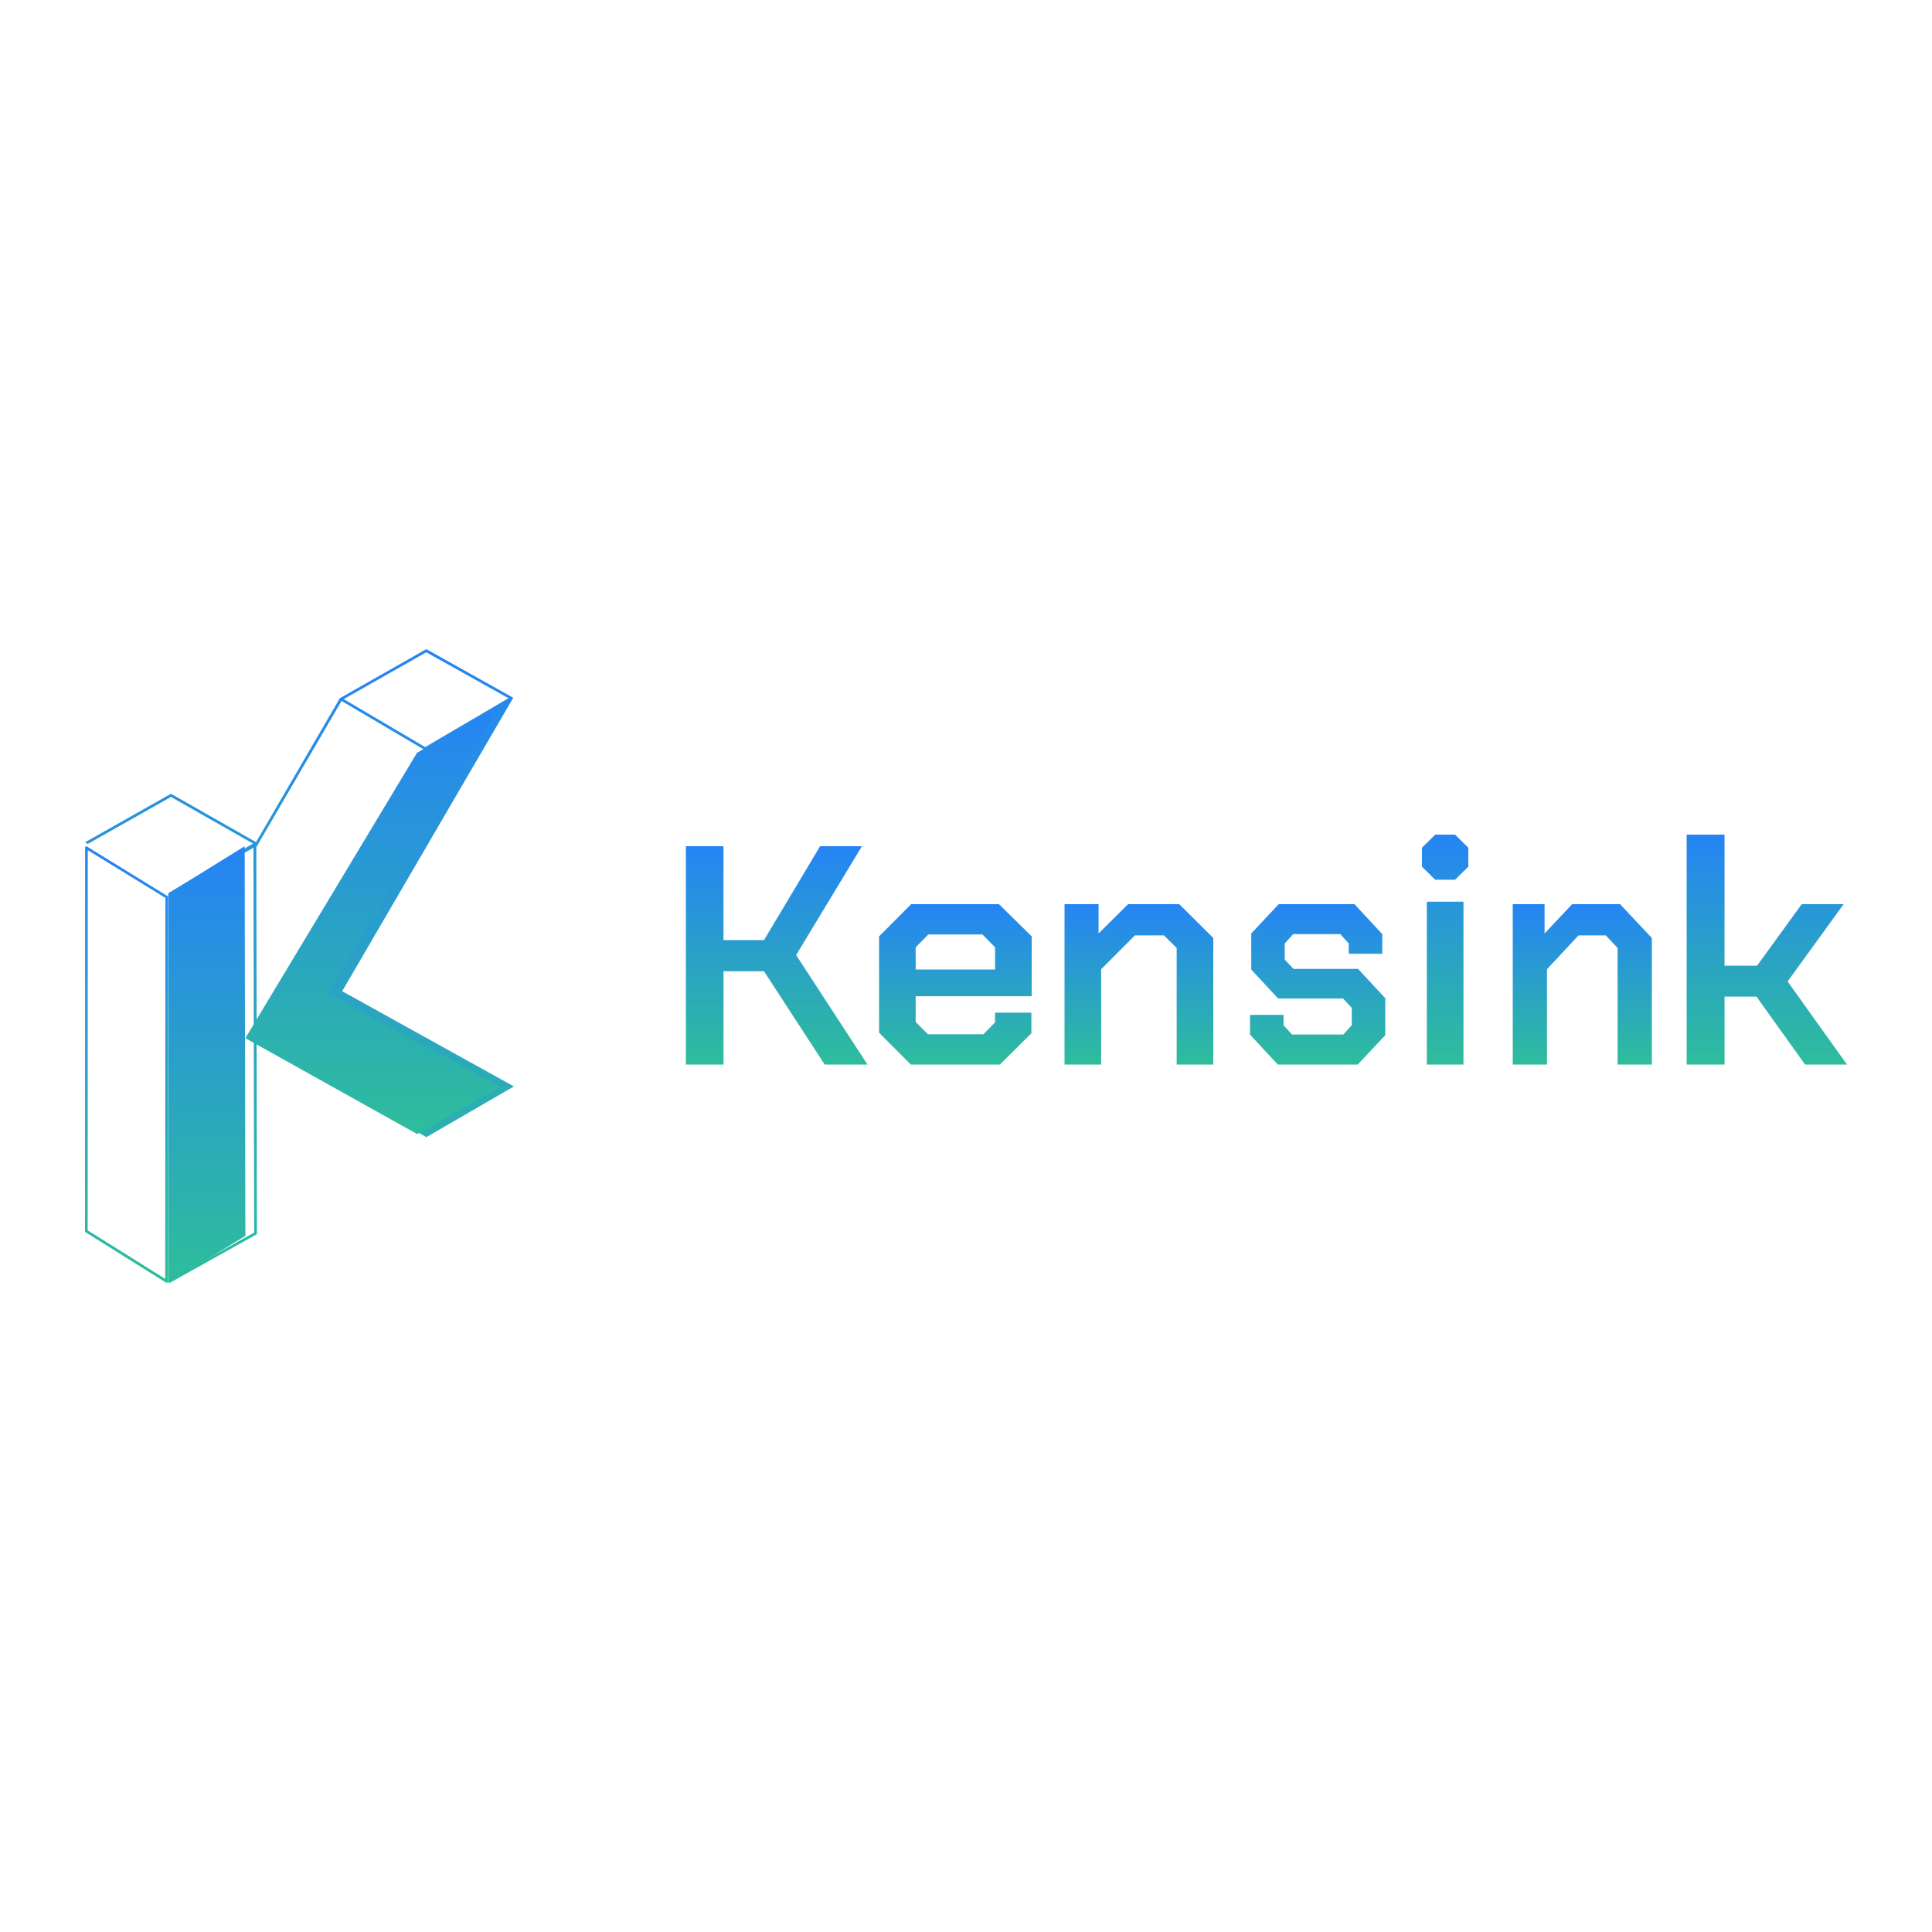         <svg  viewBox="0 0 1000 1000" fill="none" xmlns="http://www.w3.org/2000/svg">
           <path d="M355 438H374.471V486.593H395.449L424.486 438H446.141L412.073 494.344L449 551H426.852L395.462 502.732H374.484V551H355.013V438H355Z" fill="url(#paint0_linear_416_50)"/>
          <path d="M455.013 534.493V484.662L471.613 468H517.062L534 484.662V515.663H473.951V528.995L480.329 535.332H509.009L515.049 529.163V524.168H533.831V534.829L517.556 551H471.431L455 534.506L455.013 534.493ZM515.049 501.827V490.328L508.502 483.668H480.498L473.951 490.328V501.827H515.049Z" fill="url(#paint1_linear_416_50)"/>
          <path d="M551 468H568.616V483.165L583.881 468H610.384L628 485.501V551H609.046V490.676L602.498 484.172H587.402L569.954 501.672V551H551V468Z" fill="url(#paint2_linear_416_50)"/>
          <path d="M647.012 535.487V525.317H664.352V530.647L668.732 535.474H695.292L699.672 530.647V521.651L695.135 516.824H661.545L647.641 501.827V483.165L661.859 468H701.076L715.451 483.5V493.67H698.112V488.34L693.731 483.5H669.361L664.981 488.34V496.678L669.506 501.505H702.939L717 516.669V535.835L702.782 551H661.375L647 535.5L647.012 535.487Z" fill="url(#paint3_linear_416_50)"/>
          <path d="M736 448.594V438.776L742.878 432H753.122L760 438.776V448.594L753.122 455.357H742.878L736 448.594ZM738.522 466.708H757.491V551H738.522V466.708Z" fill="url(#paint4_linear_416_50)"/>
          <path d="M783 468H799.472V483.165L813.746 468H838.528L855 485.501V551H837.276V490.676L831.154 484.172H817.038L800.724 501.672V551H783V468Z" fill="url(#paint5_linear_416_50)"/>
          <path d="M873 432H892.617V499.838H909.465L932.551 468.01H954.252L925.263 508.008L956 551H934.299L909.128 515.829H892.631V551H873.013V432H873Z" fill="url(#paint6_linear_416_50)"/>
          <path d="M86.311 463.547H86.274L46.068 438.828L44.726 438L44.062 438.395V439.184L44 637.23V637.625L85.523 663.605L86.2 664L86.902 663.605V661.988L87 464.731V463.942L86.323 463.547H86.311ZM85.523 661.95L45.378 636.836L45.415 440.05L85.622 464.744L85.523 661.962V661.95Z" fill="url(#paint7_linear_416_50)"/>
          <path d="M177.106 513.047L265.258 361.838L265.661 361.144L265.219 360.913L220.655 336L176.494 361.041L175.948 361.337L175.505 362.107L132.529 435.894L88.837 411.046L88.499 410.84L44 435.984L45.419 436.819L88.499 412.485L130.967 436.627L87.991 461.77H87.952L87.249 462.169V462.965L87.145 661.931V663.602L87.861 664L88.603 663.602L132.972 638.792L132.803 538.422L220.316 588.376L220.655 588.607L266 562.333L177.106 513.047ZM88.616 661.957L88.72 462.952L131.188 438.772L131.357 536.739V536.778L131.566 637.983L88.616 661.957ZM220.655 337.619L263.188 361.388L220.108 386.66L220.069 386.699L177.9 361.85L220.642 337.606L220.655 337.619ZM132.646 438.528L133.727 436.691V436.652L133.766 436.588L176.781 362.801L219.119 387.778L132.829 534.324L132.659 438.528H132.646Z" fill="url(#paint8_linear_416_50)"/>
          <path d="M127 639.722L87 664L87.097 462.487L126.648 438L126.806 537.208V537.247L127 639.722Z" fill="url(#paint9_linear_416_50)"/>
          <path d="M259 562.61L215.928 587L127 537.341L215.862 389.625V389.599L258.076 366L170.164 513.576L169.794 514.213L170.441 514.545L259 562.61Z" fill="url(#paint10_linear_416_50)"/>
          <defs>
          <linearGradient id="paint0_linear_416_50" x1="402" y1="438" x2="402" y2="551" gradientUnits="userSpaceOnUse">
          <stop stop-color="#2584F4"/>
          <stop offset="1" stop-color="#2EBD9B"/>
          </linearGradient>
          <linearGradient id="paint1_linear_416_50" x1="494.5" y1="468" x2="494.5" y2="551" gradientUnits="userSpaceOnUse">
          <stop stop-color="#2584F4"/>
          <stop offset="1" stop-color="#2EBD9B"/>
          </linearGradient>
          <linearGradient id="paint2_linear_416_50" x1="589.5" y1="468" x2="589.5" y2="551" gradientUnits="userSpaceOnUse">
          <stop stop-color="#2584F4"/>
          <stop offset="1" stop-color="#2EBD9B"/>
          </linearGradient>
          <linearGradient id="paint3_linear_416_50" x1="682" y1="468" x2="682" y2="551" gradientUnits="userSpaceOnUse">
          <stop stop-color="#2584F4"/>
          <stop offset="1" stop-color="#2EBD9B"/>
          </linearGradient>
          <linearGradient id="paint4_linear_416_50" x1="748" y1="432" x2="748" y2="551" gradientUnits="userSpaceOnUse">
          <stop stop-color="#2584F4"/>
          <stop offset="1" stop-color="#2EBD9B"/>
          </linearGradient>
          <linearGradient id="paint5_linear_416_50" x1="819" y1="468" x2="819" y2="551" gradientUnits="userSpaceOnUse">
          <stop stop-color="#2584F4"/>
          <stop offset="1" stop-color="#2EBD9B"/>
          </linearGradient>
          <linearGradient id="paint6_linear_416_50" x1="914.5" y1="432" x2="914.5" y2="551" gradientUnits="userSpaceOnUse">
          <stop stop-color="#2584F4"/>
          <stop offset="1" stop-color="#2EBD9B"/>
          </linearGradient>
          <linearGradient id="paint7_linear_416_50" x1="65.5" y1="438" x2="65.5" y2="664" gradientUnits="userSpaceOnUse">
          <stop stop-color="#2584F4"/>
          <stop offset="1" stop-color="#2EBD9B"/>
          </linearGradient>
          <linearGradient id="paint8_linear_416_50" x1="155" y1="336" x2="155" y2="664" gradientUnits="userSpaceOnUse">
          <stop stop-color="#2584F4"/>
          <stop offset="1" stop-color="#2EBD9B"/>
          </linearGradient>
          <linearGradient id="paint9_linear_416_50" x1="107" y1="438" x2="107" y2="664" gradientUnits="userSpaceOnUse">
          <stop stop-color="#2584F4"/>
          <stop offset="1" stop-color="#2EBD9B"/>
          </linearGradient>
          <linearGradient id="paint10_linear_416_50" x1="193" y1="366" x2="193" y2="587" gradientUnits="userSpaceOnUse">
          <stop stop-color="#2584F4"/>
          <stop offset="1" stop-color="#2EBD9B"/>
          </linearGradient>
          </defs>
          </svg>